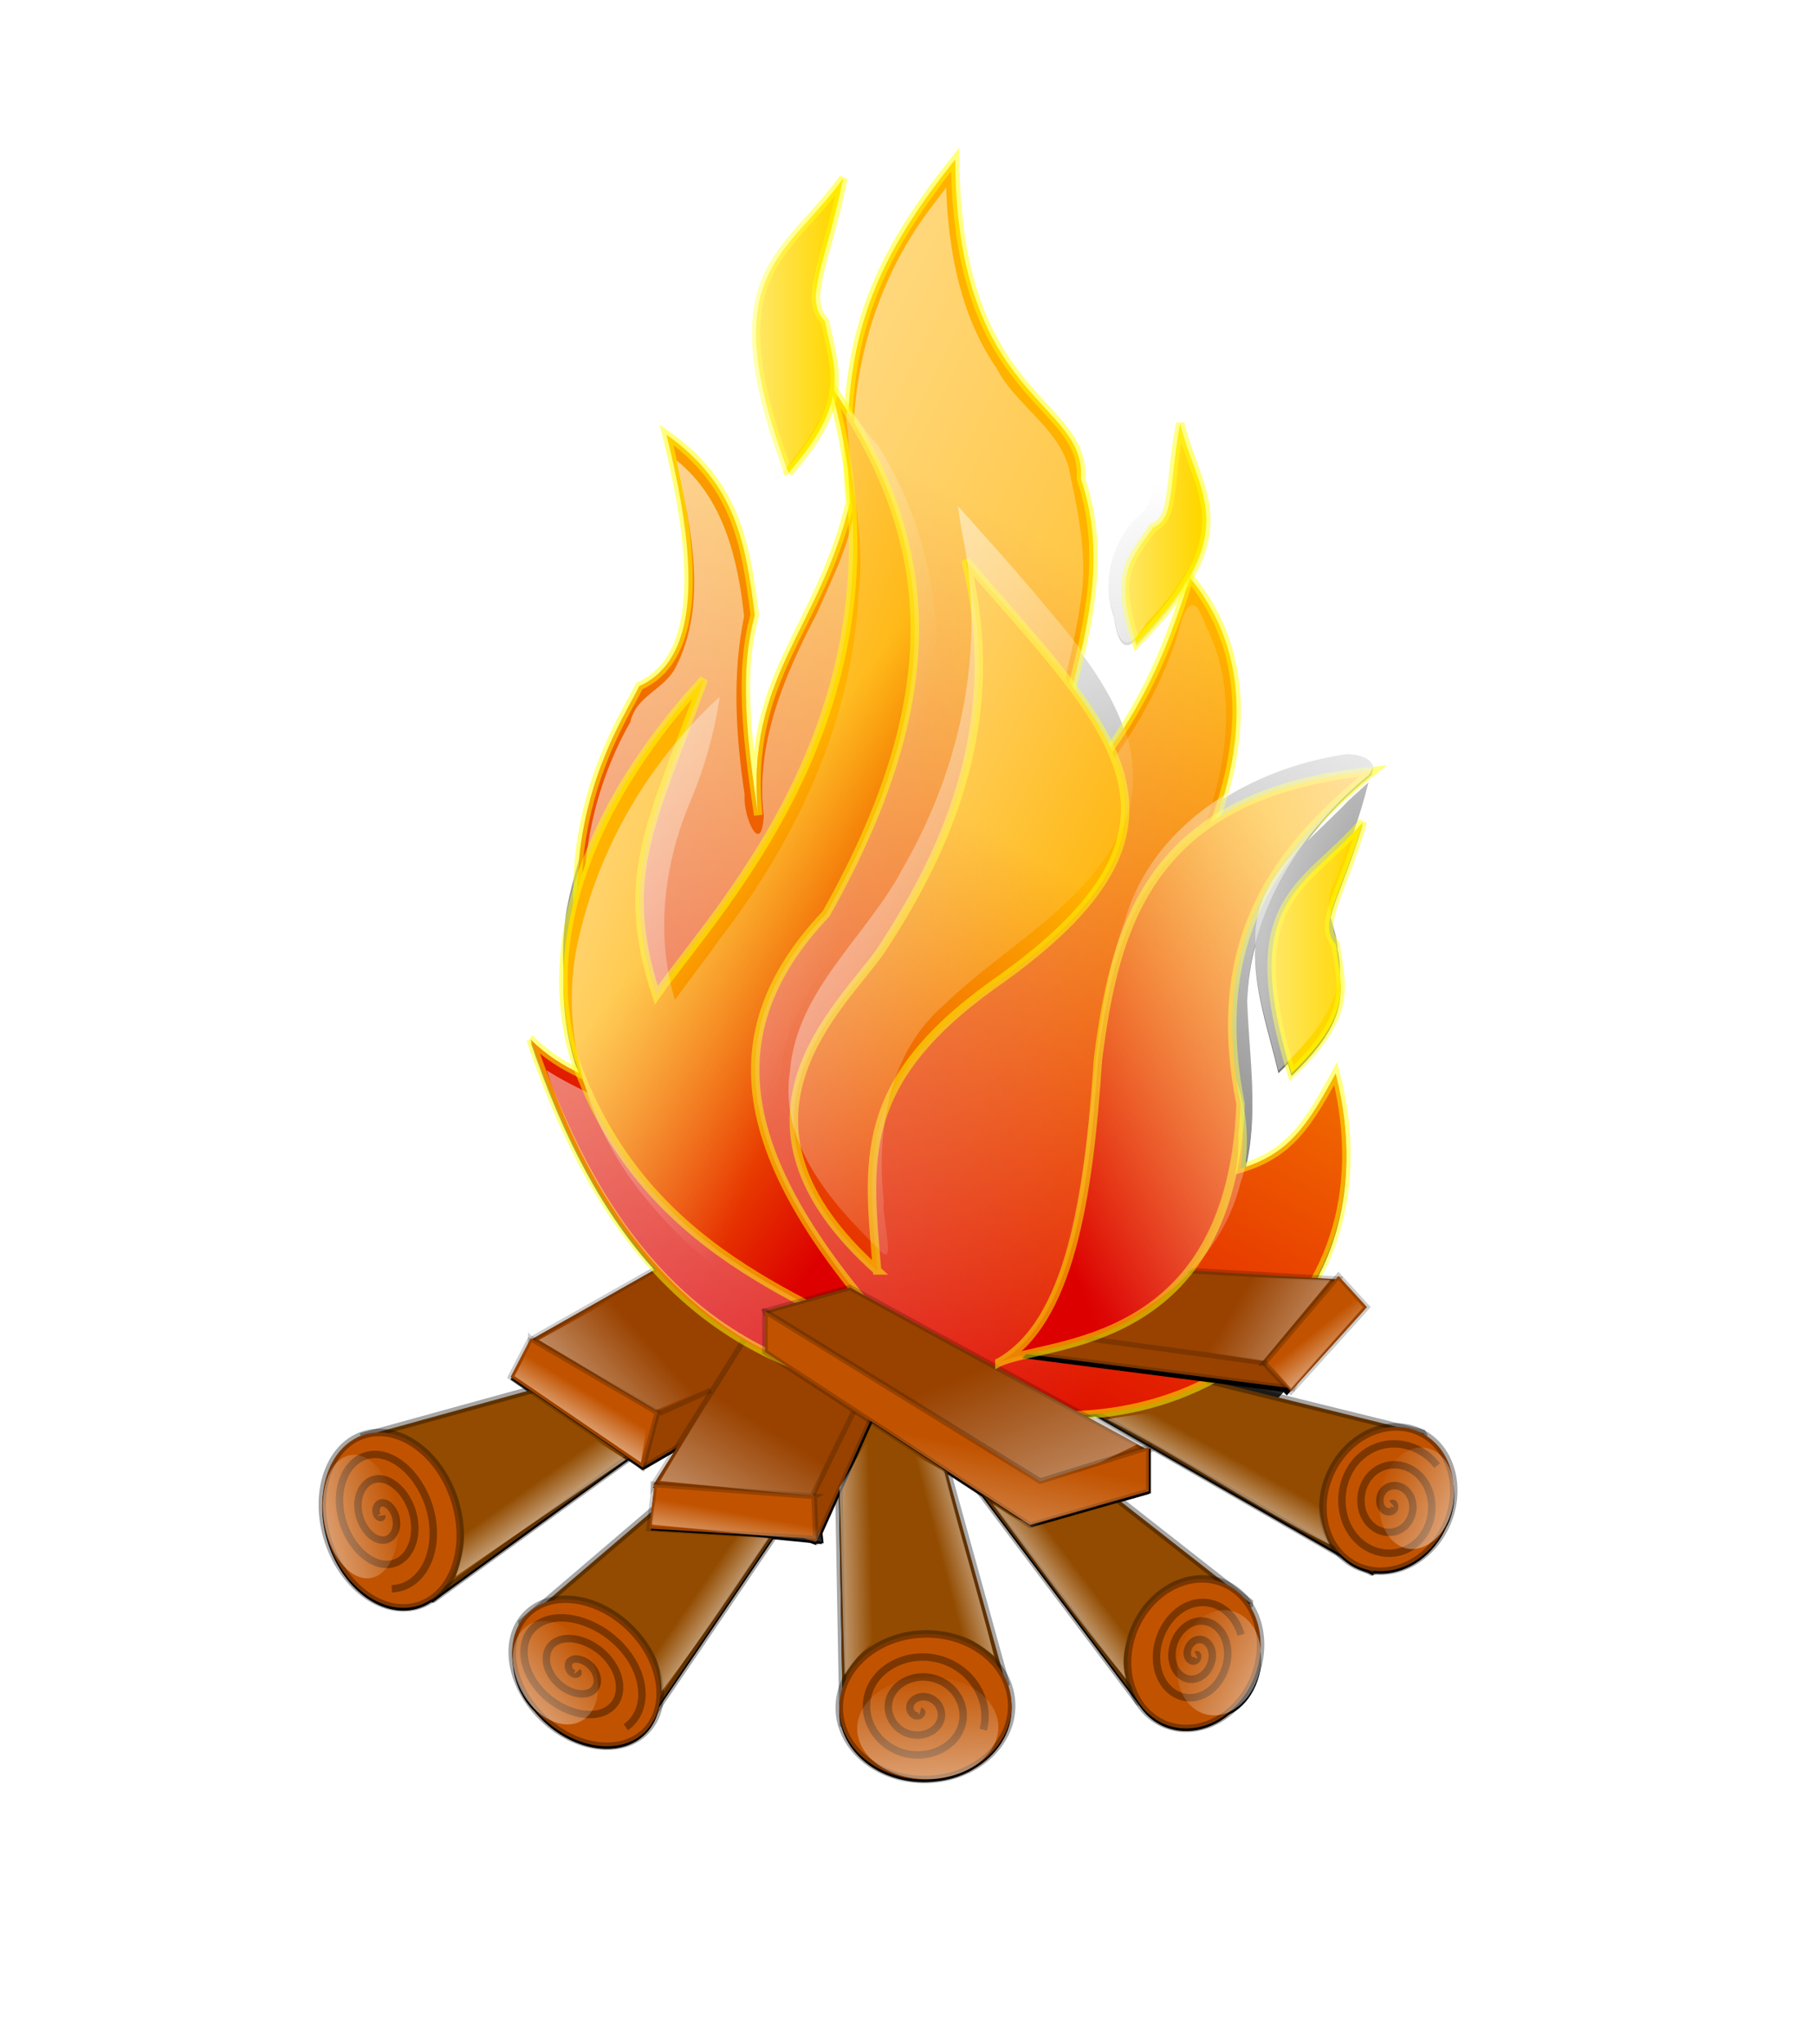 <?xml version="1.0" encoding="UTF-8"?>
<svg viewBox="0 0 462.85 521.112" xmlns="http://www.w3.org/2000/svg" xmlns:xlink="http://www.w3.org/1999/xlink">
 <defs>
  <filter id="ak">
   <feGaussianBlur stdDeviation="8.845"/>
  </filter>
  <filter id="aj" x="-.068" y="-.189" width="1.136" height="1.378">
   <feGaussianBlur stdDeviation="7.284"/>
  </filter>
  <filter id="ai" x="-.126" y="-.341" width="1.252" height="1.682">
   <feGaussianBlur stdDeviation="5.463"/>
  </filter>
  <linearGradient id="a">
   <stop stop-color="#fff" offset="0"/>
   <stop stop-color="#fff" stop-opacity="0" offset="1"/>
  </linearGradient>
  <linearGradient id="c">
   <stop stop-color="#dc0000" offset="0"/>
   <stop stop-color="#ffb200" offset="1"/>
  </linearGradient>
  <linearGradient id="b">
   <stop stop-color="#fff" stop-opacity=".449" offset="0"/>
   <stop stop-color="#fff" stop-opacity="0" offset="1"/>
  </linearGradient>
  <linearGradient id="ah" x1="181.15" x2="194.54" y1="389.34" y2="118.54" gradientUnits="userSpaceOnUse">
   <stop offset="0"/>
   <stop stop-opacity="0" offset="1"/>
  </linearGradient>
  <linearGradient id="aa" x1="124.57" x2="153.34" y1="931.46" y2="853.1" gradientTransform="matrix(1.332 0 0 .751 22.742 -276.15)" gradientUnits="userSpaceOnUse">
   <stop stop-color="#fdffff" offset="0"/>
   <stop stop-color="#fdffff" stop-opacity="0" offset="1"/>
  </linearGradient>
  <linearGradient id="ag" x1="198.88" x2="342.54" y1="246.21" y2="403.09" gradientTransform="matrix(.683 0 0 1.464 22.742 -283.6)" gradientUnits="userSpaceOnUse" xlink:href="#a"/>
  <linearGradient id="af" x1="190.53" x2="212.77" gradientUnits="userSpaceOnUse" xlink:href="#b"/>
  <linearGradient id="ae" x1="-1131" x2="-1102.7" y1="404.58" y2="306.76" gradientTransform="matrix(.796 0 0 1.706 1125.5 -315.48)" gradientUnits="userSpaceOnUse" xlink:href="#c"/>
  <linearGradient id="ad" x1="322.01" x2="345.29" gradientUnits="userSpaceOnUse" xlink:href="#b"/>
  <linearGradient id="ac" x1="501.4" x2="317.14" y1="384.4" y2="485.78" gradientTransform="matrix(.795 0 0 1.258 24.096 -278.86)" gradientUnits="userSpaceOnUse" xlink:href="#a"/>
  <linearGradient id="ab" x1="-916.9" x2="-857.96" y1="438.47" y2="362.16" gradientTransform="matrix(.927 0 0 1.466 1125.5 -315.48)" gradientUnits="userSpaceOnUse" xlink:href="#c"/>
  <linearGradient id="z" x1="230.94" x2="163.66" y1="927.57" y2="832.44" gradientTransform="matrix(1.319 0 0 .758 23.041 -277.35)" gradientUnits="userSpaceOnUse" xlink:href="#a"/>
  <linearGradient id="y" x1="9.655" x2="323.1" y1="256.78" y2="500.8" gradientTransform="matrix(.806 0 0 1.241 18.001 -263.96)" gradientUnits="userSpaceOnUse" xlink:href="#a"/>
  <linearGradient id="x" x1="284.69" x2="305.35" gradientUnits="userSpaceOnUse" xlink:href="#b"/>
  <linearGradient id="w" x1="110.45" x2="239.46" y1="244.05" y2="376.9" gradientTransform="matrix(.602 0 0 1.661 26.3 -269.45)" gradientUnits="userSpaceOnUse" xlink:href="#a"/>
  <linearGradient id="v" x1="78.646" x2="122.42" y1="743.14" y2="713.55" gradientTransform="matrix(1.156 0 0 .865 22.742 -276.15)" gradientUnits="userSpaceOnUse" xlink:href="#a"/>
  <linearGradient id="u" x1="-1308.2" x2="-1335" y1="330.2" y2="272.82" gradientTransform="matrix(.702 0 0 1.936 1125.5 -315.48)" gradientUnits="userSpaceOnUse" xlink:href="#c"/>
  <linearGradient id="t" x1="-1006.6" x2="-953.88" y1="448.68" y2="299.89" gradientTransform="matrix(.939 0 0 1.446 1125.5 -315.48)" gradientUnits="userSpaceOnUse" xlink:href="#c"/>
  <linearGradient id="s" x1="-961.05" x2="-929.04" gradientTransform="matrix(-.58 -.422 .406 -.774 -466.27 461.47)" gradientUnits="userSpaceOnUse" xlink:href="#b"/>
  <linearGradient id="r" x1="-961.33" x2="-929.51" gradientTransform="matrix(-.02 -.862 1.18 -.025 -445.95 -360.55)" gradientUnits="userSpaceOnUse" xlink:href="#b"/>
  <linearGradient id="q" x1="-961.12" x2="-929.16" gradientTransform="matrix(.425 -.531 .575 .687 219.53 -461.45)" gradientUnits="userSpaceOnUse" xlink:href="#b"/>
  <linearGradient id="p" x1="-961.27" x2="-929.41" gradientTransform="matrix(.577 -.258 .261 1 490.26 -420.38)" gradientUnits="userSpaceOnUse" xlink:href="#b"/>
  <linearGradient id="o" x1="82.56" x2="94.621" y1="1126.7" y2="1102.5" gradientTransform="matrix(-.749 -1.491 -.536 .269 944.83 255.49)" gradientUnits="userSpaceOnUse" xlink:href="#a"/>
  <linearGradient id="n" x1="82.56" x2="94.621" y1="1126.7" y2="1102.5" gradientTransform="matrix(.256 -1.648 -.592 -.092 851 668.48)" gradientUnits="userSpaceOnUse" xlink:href="#a"/>
  <linearGradient id="m" x1="82.56" x2="94.621" y1="1126.7" y2="1102.5" gradientTransform="matrix(-.703 -1.513 .544 -.253 -290.4 830.24)" gradientUnits="userSpaceOnUse" xlink:href="#a"/>
  <linearGradient id="l" x1="82.56" x2="94.621" y1="1126.7" y2="1102.5" gradientTransform="matrix(.691 -1.518 .546 .248 -495.04 283.93)" gradientUnits="userSpaceOnUse" xlink:href="#a"/>
  <linearGradient id="k" x1="82.56" x2="94.621" y1="1126.7" y2="1102.5" gradientTransform="matrix(1.17 -1.189 .427 .42 -456.67 35.746)" gradientUnits="userSpaceOnUse" xlink:href="#a"/>
  <linearGradient id="j" x1="82.56" x2="94.621" y1="1126.7" y2="1102.5" gradientTransform="matrix(1.553 .609 -.219 .558 242.02 -319.14)" gradientUnits="userSpaceOnUse" xlink:href="#a"/>
  <linearGradient id="i" x1="96.398" x2="142.51" y1="789.25" y2="733.95" gradientTransform="matrix(1.156 0 0 .865 22.442 -276.15)" gradientUnits="userSpaceOnUse" xlink:href="#a"/>
  <linearGradient id="h" x1="82.56" x2="94.621" y1="1126.7" y2="1102.5" gradientTransform="matrix(1.668 0 0 .599 24.837 -275.56)" gradientUnits="userSpaceOnUse" xlink:href="#a"/>
  <linearGradient id="g" x1="-960.98" x2="-928.93" gradientTransform="matrix(-.517 -.407 .362 -.747 -331.74 418.2)" gradientUnits="userSpaceOnUse" xlink:href="#b"/>
  <linearGradient id="f" x1="82.56" x2="94.621" y1="1126.7" y2="1102.5" gradientTransform="matrix(-1.295 -1.052 -.378 .465 867.81 -33.651)" gradientUnits="userSpaceOnUse" xlink:href="#a"/>
  <linearGradient id="e" x1="82.56" x2="94.621" y1="1126.7" y2="1102.5" gradientTransform="matrix(1.1 -1.254 .451 .395 -311.02 864.05)" gradientUnits="userSpaceOnUse" xlink:href="#a"/>
  <linearGradient id="d" x1="78.646" x2="122.42" y1="743.14" y2="713.55" gradientTransform="matrix(-.345 -1.103 .826 -.259 -265.09 1483.1)" gradientUnits="userSpaceOnUse" xlink:href="#a"/>
 </defs>
 <path d="m215.89 37.057-4.688 5.125c-9.31 12.174-23.427 23.408-22.688 40.281-0.1 14.029 5.429 27.118 9.562 40.281 0.825-0.942 1.646-1.916 2.469-2.906 0.179 0.484 0.345 0.945 0.531 1.438 7.161-8.245 10.274-14.325 11.312-19.656 1.737 6.456 3.006 12.73 3.844 18.812 0.103 2.704 0.272 5.507 0.5 8.406-7.797 32.631-26.872 44.457-23.406 79.687-2.888-19.637-4.887-36.686-0.844-51.125-2.31-17.904-4.627-33.2-22.531-45.906 5.487 22.236 11.833 55.751-6.938 64.125-2.992 6.15-12.854 20.902-15.25 43.281-1.327 4.253-2.433 8.591-3.25 12.969-0.857 5.236-1.09 10.498-0.781 15.719-0.326 7.795 0.534 15.606 2.812 23.312 0.423 1.18 0.863 2.331 1.312 3.469-4.187-2.021-8.375-4.469-12.562-8.656 8.256 24.398 18.571 43.882 31.938 58.5l-31.625 17.906-0.312-0.188-5.094 9.844 4.938 3.375-39.062 10.781c-1.214 0.057-2.418 0.279-3.594 0.688-8.832 3.067-12.746 15.262-8.719 27.219s14.481 19.192 23.312 16.125c1.081-0.375 2.072-0.899 3-1.531l0.094 0.219 50.125-36.25 3.594 2.469 8.594-5-5.938 9.469 0.312 0.094-0.812 6.812-27.031 23.094c-1.786 0.639-3.407 1.596-4.75 2.969-2.952 3.018-4.058 7.306-3.5 11.844 4.9e-4 0.011-5.1e-4 0.021 0 0.031 0.023 0.187 0.034 0.375 0.062 0.562 0.298 3.551 1.787 7.349 4.375 10.438 0.342 0.409 0.702 0.795 1.062 1.156 0.639 0.776 1.319 1.523 2.062 2.25 8.397 8.211 20.184 9.767 26.344 3.469 1.807-1.848 2.937-4.157 3.406-6.719l29.094-42.875 9.438 0.938 1.469 0.531 0.156-0.344 1.344 0.125-0.281-2.531 4.625-10.281 0.906 50.125c-0.572 1.711-0.849 3.513-0.812 5.375 0.2 10.242 10.211 18.302 22.344 18 0.803-0.02 1.596-0.097 2.375-0.188 0.603-0.058 1.198-0.15 1.781-0.25l0.656-0.125c2.041-0.409 3.937-1.074 5.625-1.938l0.094-0.031c0.473-0.245 0.937-0.505 1.375-0.781 5.953-3.461 9.846-9.27 9.719-15.781-0.054-2.742-0.813-5.345-2.125-7.656l-14.406-51.906 8.969 5.844 39.938 53.031c1.133 1.77 2.59 3.301 4.375 4.469 5.771 3.775 13.186 2.745 18.812-1.969 2.385-1.113 4.564-3.211 6.094-6.125 1.722-3.28 2.297-6.973 1.812-10.281 0.119-3.992-0.908-7.806-2.938-10.875l0.438-0.312-1.594-1.25c-0.891-1.037-1.896-1.956-3.062-2.719-0.486-0.318-0.992-0.593-1.5-0.844l-27.531-21.594 7.719-2.188v-11.281l-0.062 0.031v-0.188l-1.156 0.375-15.469-8.438c1.048-0.064 2.09-0.15 3.125-0.25l62.438 35.781c0.767 0.798 1.609 1.513 2.562 2.125 1.354 0.868 2.818 1.457 4.312 1.812l1.406 0.812 0.188-0.531c6.398 0.758 13.327-2.776 17.344-9.531 0.427-0.718 0.789-1.445 1.125-2.188 0.113-0.208 0.238-0.407 0.344-0.625 1.907-3.93 2.215-8.47 1.125-12.156-0.89-4.106-3.107-7.732-6.594-9.969-0.197-0.126-0.393-0.228-0.594-0.344l0.062-0.188-0.812-0.188c-1.838-0.912-3.81-1.375-5.812-1.438l-30.938-7.656 18.844-20.844-7.281-7.969-0.688 0.812-2.094-0.125c8.716-14.518 11.69-33.141 6.25-54.406-6.981 12.844-11.544 19.99-23.062 23.844 3.512-13.996 1.009-28.637 0.5-42.875 0.151-4.79 0.852-9.48 2.031-14.031-0.431 11.084 3.476 21.676 5.938 32.344 0.805-0.768 1.624-1.563 2.438-2.375 0.293 1.009 0.579 2.038 0.906 3.094 12.152-11.71 13.131-18.362 12.281-25.75 0.163-2.106 0.015-4.287-0.531-6.531-0.011-2.861-1.103-5.524-1.75-8.188 1.17-4.958 4.671-12.053 8.188-23.656-0.901 1.042-1.806 2.055-2.719 3 1.571-4.516 3.009-9.091 4.156-13.75l-5.125 4.656c-3.242 3.431-6.978 6.809-10.5 10.344 4.58-6.069 9.932-11.565 15.781-16.312 0.037-0.053 0.059-0.104 0.094-0.156l0.906-0.75c-0.161 0.015-0.309 0.047-0.469 0.062 1.832-3.693-2.792-4.974-6.125-5.062-10.952 1.553-22.036 5.393-31.594 11.375 5.434-18.59 5.501-38.651-8.594-55.781-4.482 14.941-9.547 27.029-16.656 38.219-2.39-6.967-6.436-13.544-10.969-19.625 3.262-14.353 5.03-28.494-0.094-43.719 1.444-20.214-31.774-19.609-32.062-81.406-14.628 18.435-23.427 33.94-26.375 55.219-2.488-3.448-4.478-5.827-3.219 1.875 0.065 1.411 0.157 2.811 0.281 4.219-0.536-0.831-1.072-1.671-1.625-2.5 0.282-2.196 0.221-4.288-0.031-6.375 2.7e-4 -2.112-0.27-4.282-0.875-6.469 0.022-4.585-2.724-8.294-3.594-12.438 0.57-5.83 3.978-14.363 6.906-28.75-0.416 0.582-0.828 1.163-1.25 1.719 0.839-3.559 1.589-7.155 2.094-10.781zm82.25 61.844-1.438 6.75c-1.871 7.98-1.025 16.775-4.5 24.219-8.141 6.219-11.695 17.786-8.125 27.594 0.844 6.258 2.542 8.564 5.312 6 0.137 0.419 0.257 0.815 0.406 1.25 16.208-16.613 18.929-26.484 17.469-35.469-0.071-2.765-0.576-5.547-1.656-8.344-2.5-7.319-4.684-14.777-7.469-22z" fill="url(#ah)" fill-rule="evenodd" filter="url(#ak)"/>
 <path d="m350.15 401.03-77.102-44.182 12.995-10.396 77.102 19.059-12.995 35.519z" fill="#924b00" fill-rule="evenodd" stroke="#000" stroke-linejoin="bevel" stroke-opacity=".344" stroke-width="1.901"/>
 <path d="m340.42 373.48c5.311-8.933 15.728-12.264 23.252-7.437s9.322 15.995 4.011 24.928-15.728 12.264-23.252 7.437-9.322-15.995-4.011-24.928z" fill="#c15300" stroke="#000" stroke-linejoin="bevel" stroke-opacity=".344" stroke-width="1.901"/>
 <path d="m354.89 383.43c0.582-0.488 0.889 0.627 0.743 1.069-0.398 1.199-1.863 1.18-2.677 0.552-1.456-1.124-1.364-3.458-0.294-4.828 1.57-2.012 4.423-1.789 6.096-0.034 2.23 2.339 1.949 6.306-0.155 8.588-2.647 2.871-7.018 2.422-9.516-0.483-3.026-3.519-2.545-9.17 0.603-12.347 3.71-3.744 9.62-3.062 12.935 1.001 3.827 4.691 3.145 12.04-1.052 16.106-4.769 4.62-12.226 3.706-16.355-1.519-4.632-5.861-3.747-14.912 1.501-19.865 5.826-5.499 14.833-4.35 19.774 2.036" fill="none" stroke="#000" stroke-linejoin="bevel" stroke-opacity=".344" stroke-width="1.901"/>
 <path d="m306.39 354.84c-7.118 6.162-11.784 4.666-24.024 7.047 17.033 8.631 38.848 22.989 56.698 31.913-3.755-7.602-3.223-17.34 0.093-25.408-10.66-0.661-24.269-3.26-32.766-13.552z" fill="url(#f)" fill-rule="evenodd"/>
 <path d="m353.47 375.85c3.052-6.288 9.038-8.634 13.362-5.235s5.357 11.261 2.305 17.549-9.038 8.634-13.362 5.235-5.357-11.261-2.305-17.549z" fill="url(#g)"/>
 <path d="m91.99 366.38 50.246-13.861 39.851 3.465-71.904 51.979-6.931-15.594-11.262-25.99z" fill="#924b00" fill-rule="evenodd" stroke="#000" stroke-linejoin="bevel" stroke-opacity=".344" stroke-width="1.901"/>
 <path d="m147.43 420.96 18.193 17.326 32.92-48.514-9.53-9.53-14.727-1.733-41.583 35.519 14.727 6.931z" fill="#924b00" fill-rule="evenodd" stroke="#000" stroke-linejoin="bevel" stroke-opacity=".344" stroke-width="1.901"/>
 <path d="m242.73 434.82 13.861-5.198-26.856-97.028-16.46 11.262 1.733 96.161 27.722-5.198z" fill="#924b00" fill-rule="evenodd" stroke="#000" stroke-linejoin="bevel" stroke-opacity=".344" stroke-width="1.901"/>
 <path d="m300.77 437.42-10.396-3.465-50.246-66.707 14.727-8.663 64.108 50.246-15.594 11.262-2.599 17.326z" fill="#924b00" fill-rule="evenodd" stroke="#000" stroke-linejoin="bevel" stroke-opacity=".344" stroke-width="1.901"/>
 <path d="m180.81 316.6-44.75 25.312-0.312-0.188-5.094 9.844 33.688 23.094 8.625-5-5.938 9.469 0.281 0.094-1.312 11 28.281 1.719 12.906 1.281 1.344 0.469 0.156-0.312 1.344 0.125-0.281-2.562 12.656-28.188 40.688 26.625 30.344-8.656v-11.281l-0.062 0.031v-0.188l-1.156 0.375-61.156-33.375v-12.75l-16.188 4.031-0.688-0.375-12.594 3.531-20.781-14.125zm77.219 31.188z" fill-rule="evenodd" filter="url(#aj)"/>
 <path d="m115.78 382.05c4.027 11.957 0.128 24.151-8.704 27.218s-19.269-4.148-23.296-16.105-0.128-24.151 8.704-27.218 19.269 4.148 23.296 16.105z" fill="#c15300" stroke="#000" stroke-linejoin="bevel" stroke-opacity=".344" stroke-width="1.901"/>
 <path d="m160.64 415.1c8.397 8.211 10.213 19.986 4.054 26.284s-17.974 4.746-26.372-3.465-10.213-19.986-4.054-26.284 17.974-4.746 26.372 3.465z" fill="#c15300" stroke="#000" stroke-linejoin="bevel" stroke-opacity=".344" stroke-width="1.901"/>
 <path d="m235.64 416.62c12.133-0.302 22.143 7.765 22.343 18.007s-9.485 18.799-21.618 19.101-22.143-7.765-22.343-18.007 9.485-18.799 21.618-19.101z" fill="#c15300" stroke="#000" stroke-linejoin="bevel" stroke-opacity=".344" stroke-width="1.901"/>
 <path d="m290.65 412.58c5.399-9.259 15.988-12.712 23.638-7.708s9.476 16.58 4.078 25.839-15.988 12.712-23.638 7.708-9.476-16.58-4.078-25.839z" fill="#c15300" stroke="#000" stroke-linejoin="bevel" stroke-opacity=".344" stroke-width="1.901"/>
 <path d="m135.38 341.58 44.974-25.445 24.257 16.46-22.454 30.97-18.263 10.613-28.514-32.599z" fill="#994200" fill-rule="evenodd" stroke="#000" stroke-opacity=".202" stroke-width="1.425"/>
 <path d="m166.57 378.66 29.38-46.93 34.653-8.663v19.925l-22.524 50.246-41.509-14.578z" fill="#994200" fill-rule="evenodd" stroke="#000" stroke-opacity=".202" stroke-width="1.425"/>
 <path d="m135.31 341.26-5.1 9.828 33.688 23.093 3.753-14.042-32.342-18.878z" fill="#c15300" fill-rule="evenodd" stroke="#000" stroke-opacity=".202" stroke-width="1.425"/>
 <path d="m207.61 381.53 0.439 10.779-42.492-2.559 1.337-11.239 40.717 3.018z" fill="#c15300" fill-rule="evenodd" stroke="#000" stroke-opacity=".202" stroke-width="1.425"/>
 <path d="m97.362 386.42c0.127 0.936-0.879 0.421-1.162-0.05-0.765-1.278-0.11-2.717 0.738-3.062 1.516-0.617 3.303 1.193 3.909 3.264 0.889 3.039-0.533 5.706-2.638 6.074-2.806 0.491-5.788-2.71-6.656-6.477-1.091-4.741 1.171-8.747 4.537-9.086 4.078-0.411 8.292 4.227 9.403 9.691 1.309 6.438-1.807 11.801-6.437 12.098-5.346 0.343-10.801-5.745-12.15-12.904-1.533-8.134 2.442-14.86 8.337-15.11 6.613-0.281 13.312 7.263 14.897 16.117 1.759 9.83-3.077 17.922-10.237 18.122" fill="none" stroke="#000" stroke-linejoin="bevel" stroke-opacity=".344" stroke-width="1.901"/>
 <path d="m147.24 426.16c0.619 0.714-0.505 0.834-1 0.594-1.34-0.651-1.579-2.214-1.058-2.967 0.932-1.346 3.417-0.809 5.058 0.593 2.407 2.057 2.677 5.067 1.116 6.528-2.08 1.946-6.328 0.9-9.115-1.779-3.508-3.371-3.807-7.962-1.175-10.088 3.188-2.575 9.253-0.999 13.173 2.965 4.619 4.672 4.946 10.866 1.233 13.649-4.287 3.213-12.184 1.102-17.231-4.152-5.734-5.969-6.088-13.774-1.291-17.209 5.381-3.854 15.116-1.206 21.288 5.338 6.852 7.265 7.232 16.684 1.349 20.77" fill="none" stroke="#000" stroke-linejoin="bevel" stroke-opacity=".344" stroke-width="1.901"/>
 <path d="m234.69 436.26c0.805 0.24 0.073 1.1-0.4 1.21-1.282 0.299-2.256-0.971-2.276-2.007-0.036-1.853 1.996-3.02 3.877-2.833 2.76 0.275 4.502 2.847 4.153 5.224-0.466 3.167-4.005 5.045-7.354 4.456-4.215-0.741-6.792-4.74-6.029-8.441 0.924-4.482 6.02-7.089 10.831-6.08 5.67 1.19 9.093 6.635 7.905 11.658-1.371 5.798-8.036 9.138-14.308 7.703-7.127-1.631-11.399-8.532-9.782-14.874 1.814-7.115 10.054-11.191 17.785-9.326 8.583 2.07 13.707 10.429 11.658 18.091" fill="none" stroke="#000" stroke-linejoin="bevel" stroke-opacity=".344" stroke-width="1.901"/>
 <path d="m304.99 421.92c0.576-0.255 0.489 0.773 0.253 1.109-0.641 0.909-1.735 0.494-2.167-0.26-0.772-1.35-0.037-3.304 1.157-4.176 1.753-1.279 3.831-0.314 4.587 1.63 1.007 2.591-0.336 5.879-2.566 7.243-2.807 1.716-5.96 0.146-7.007-2.999-1.268-3.808 0.706-8.471 3.976-10.309 3.854-2.166 8.097 0.019 9.426 4.368 1.535 5.021-1.074 11.069-5.385 13.376-4.899 2.622-10.236-0.183-11.846-5.737-1.806-6.232 1.442-13.669 6.795-16.443 5.943-3.08 12.378 0.345 14.266 7.107" fill="none" stroke="#000" stroke-linejoin="bevel" stroke-opacity=".344" stroke-width="1.901"/>
 <path d="m208.25 380.47 1.337 12.576-43.39-4.355 1.337-11.239 40.717 3.018z" fill="url(#h)" fill-rule="evenodd"/>
 <path d="m168.4 377.6 18.902-31.662 7.709 0.917 21.256 12.74-9.052 21.806-38.814-3.801z" fill="url(#i)" fill-rule="evenodd"/>
 <path d="m165.29 361.27-1.848 11.597-32.222-21.985 5.346-9.976 28.724 20.364z" fill="url(#j)" fill-rule="evenodd"/>
 <path d="m140.04 359.91 19.518 12.244c-14.445 9.913-27.602 18.861-43.334 29.74 2.889-7.972 3.203-17.23-0.987-24.88 10.52-1.84 17.501-5.932 24.804-17.104z" fill="url(#k)" fill-rule="evenodd"/>
 <path d="m171.55 390.97c9.121 0.635 15.023 0.304 24.466 1.261-9.521 13.947-15.268 23.007-27.275 38.946-0.023-8.479-4.837-16.961-11.398-22.708 9.25-5.339 11.184-4.5 14.208-17.499z" fill="url(#l)" fill-rule="evenodd"/>
 <path d="m224.11 365.22c7.713 5.636 12.209 7.411 16.704 9.83 4.216 17.004 7.979 28.604 12.647 47.152-6.452-5.502-15.012-9.044-23.646-7.804 1.968-10.497 2.194-38.42-5.706-49.178z" fill="url(#m)" fill-rule="evenodd"/>
 <path d="m223.63 363.88c-4.26 5.9-6.59 10.835-9.563 15.448 0.658 17.507 0.68 28.578 1.331 47.694 5.319-8.36 11.92-12.848 20.559-14.047-4.798-9.542-16.939-36.571-12.328-49.095z" fill="url(#n)" fill-rule="evenodd"/>
 <path d="m262.94 388.47c-3.729-2.078-0.452 1.264-9.85-5.074 10.05 13.571 21.501 29.294 34.113 44.76-2.983-10.005 4.181-17.135 10.517-23.13-9.448-4.979-17.091-18.998-34.779-16.557z" fill="url(#o)" fill-rule="evenodd"/>
 <path d="m100.69 382.77c2.199 8.418 0.07 17.002-4.753 19.161s-10.522-2.92-12.721-11.338-0.07-17.002 4.753-19.161 10.522 2.92 12.721 11.338z" fill="url(#p)"/>
 <path d="m148.09 418.45c4.844 5.78 5.891 14.07 2.338 18.504s-10.368 3.341-15.212-2.439-5.891-14.07-2.338-18.504 10.368-3.341 15.212 2.439z" fill="url(#q)"/>
 <path d="m236.3 427.51c9.93-0.212 18.122 5.467 18.286 12.677s-7.763 13.234-17.693 13.447-18.122-5.467-18.286-12.677 7.763-13.234 17.693-13.447z" fill="url(#r)"/>
 <path d="m302.09 417.57c3.422-6.518 10.135-8.949 14.983-5.427s6.007 11.672 2.585 18.19-10.135 8.949-14.983 5.427-6.007-11.672-2.585-18.19z" fill="url(#s)"/>
 <path d="m135.31 265.02c19.348 57.177 49.958 87.498 104.82 90.964 60.354 19.348 116.38-20.214 100.49-82.3-7.219 13.284-11.84 20.503-24.257 24.257 4.909-34.364-26.567-40.139-11.262-77.102 10.685-22.813 17.038-50.824-1.733-73.637-7.797 25.99-17.326 43.316-36.385 62.375 2.021-31.765 18.77-57.466 8.663-87.498 1.444-20.214-31.765-19.637-32.054-81.434-21.08 26.567-30.032 47.07-26.856 87.498-7.797 32.631-26.856 44.471-23.391 79.701-2.888-19.637-4.909-36.674-0.866-51.113-2.31-17.904-4.62-33.209-22.524-45.915 5.487 22.236 11.84 55.733-6.931 64.108-5.198 10.685-31.187 47.359-2.599 104.82-8.374-4.909-16.749-6.353-25.123-14.727z" fill="url(#t)" fill-rule="evenodd" stroke="#ff0" stroke-opacity=".504" stroke-width="2.156"/>
 <path d="m237.31 53.087c-14.993 19.685-21.351 44.824-19.44 69.337 1.428 11.987-4.945 23.146-9.482 33.854-8.343 15.962-15.89 33.394-13.608 51.836-0.658 10.627-5.379-0.088-4.882-5.433-2.261-15.035-3.228-30.627-0.144-45.521-1.554-14.494-5.226-30.205-17.194-39.73 3.554 17.204 8.172 36.594-0.406 53.031-3.078 5.507-9.962 7.012-11.401 13.625-14.443 25.3-15.531 56.843-4.566 83.628 2.282 6.101 5.258 11.924 7.842 17.903-8.047-4.595-16.878-7.713-24.656-12.75 10.774 31.546 31.26 62.581 63.599 74.858 12.718 5.414 26.586 6.419 40.022 8.556 29.45 9.194 65.997 3.153 85.427-22.475 11.416-14.827 14.587-34.836 10.701-52.908-5.143 10.401-14.054 18.83-25.562 21.5 2.648-13.353-1.383-26.715-8.282-38.137-7.447-12.187-9.198-27.592-3.255-40.759 9.017-19.765 15.833-43.683 5.331-64.253-3.25-9.496-5.538-3.667-7.184 3.059-6.866 21.121-20.731 39.089-36.422 54.496 1.087-21.548 8.605-41.935 11.8-63.117 1.824-10.791-0.271-21.619-2.53-32.069-1.538-11.742-13.776-17.766-18.939-27.821-9.201-13.374-12.262-29.995-12.799-45.962l-3.969 5.25z" fill="url(#y)" fill-rule="evenodd"/>
 <path d="m234.07 347.32c-45.915-48.514-53.712-82.3-23.391-114.35 34.075-60.642 25.701-98.76 0.866-135.15 23.391 80.568-27.722 132.55-44.182 155.94-9.818-30.321-1.444-43.316 12.128-80.568-26.567 28.877-42.738 63.819-32.92 97.028 17.904 49.958 60.065 60.931 87.498 77.102z" fill="url(#u)" fill-rule="evenodd" stroke="#ff0" stroke-opacity=".504" stroke-width="2.156"/>
 <path d="m289.79 164.02c-6.155-17.901-1.132-21.735 4.259-29.555 5.562-2.166 3.857-9.719 6.892-26.538 4.595 18.773 16.931 27.309-11.151 56.093z" fill="#ffd700" fill-rule="evenodd" stroke="#ff0" stroke-opacity=".504" stroke-width="2.156"/>
 <path d="m168.17 360.4 13.065-5.939" fill="none" stroke="#000" stroke-opacity=".179" stroke-width="1.358"/>
 <path d="m137.42 341.68 26.985-14.897 22.079 17.682-5.389 9.148-13.842 5.939-29.833-17.872z" fill="url(#v)" fill-rule="evenodd"/>
 <path d="m296.71 104.99c-1.871 7.98-1.025 16.775-4.5 24.219-8.141 6.219-11.691 17.776-8.121 27.584 1.108 8.22 3.679 9.638 8.237 2.132 9.732-10.014 18.837-24.363 13.296-38.712-2.5-7.319-4.69-14.749-7.475-21.972l-1.438 6.75z" fill="url(#x)" fill-rule="evenodd"/>
 <path d="m198.55 341.26 64.108 43.316 30.321-14.727-76.236-41.583-21.658 6.064 3.465 6.931z" fill="#994200" fill-rule="evenodd" stroke="#000" stroke-opacity=".202" stroke-width="1.425"/>
 <path d="m207.37 380.99 10.294-20.983" fill="none" stroke="#000" stroke-opacity=".179" stroke-width="1.358"/>
 <path d="m195.53 339.72 64.108 43.316 30.321-14.727-76.236-41.583-21.658 6.064 3.465 6.931z" fill="url(#z)" fill-rule="evenodd"/>
 <path d="m195.08 334.33v10.396l67.573 44.182 30.321-8.663v-11.262l-27.722 8.663-70.172-43.316z" fill="#c15300" fill-rule="evenodd" stroke="#000" stroke-opacity=".202" stroke-width="1.425"/>
 <path d="m195.02 334.18v10.396l67.573 44.182 30.321-8.663v-11.262l-27.722 8.663-70.172-43.316z" fill="url(#aa)" fill-rule="evenodd"/>
 <path d="m281.37 323.77-20.656 22.5 66.562 8.625 0.875 0.906 19.406-21.469-7.281-7.969-0.688 0.812-58.219-3.406z" fill-rule="evenodd" filter="url(#ai)"/>
 <g transform="translate(34.258 -832.81)">
  <path d="m307.14 1159-58.984-3.465-20.666 22.524 67.89 8.761 11.76-27.82z" fill="#994200" fill-rule="evenodd" stroke="#000" stroke-opacity=".202" stroke-width="1.425"/>
  <path d="m288.13 1180.4 6.809 7.178 19.408-21.486-7.28-7.969-18.938 22.277z" fill="#c15300" fill-rule="evenodd" stroke="#000" stroke-opacity=".202" stroke-width="1.425"/>
  <path d="m288.92 1180.4-46.322-6.335" fill="none" stroke="#000" stroke-opacity=".179" stroke-width="1.358"/>
  <path d="m307.55 1159.2 5.843 6.99-18.42 20.761-6.369-7.22 18.945-20.531z" fill="url(#e)" fill-rule="evenodd"/>
  <path d="m287.85 1179.8-39.046-5.732 23.978-16.256 15.798 0.693 16.391 0.657-17.12 20.638z" fill="url(#d)" fill-rule="evenodd"/>
 </g>
 <path d="m329.36 273.69c15.883-15.305 12.706-21.947 11.262-32.92-4.62-5.198 1.155-12.128 6.931-31.188-14.727 17.038-32.054 19.348-18.193 64.108z" fill="#ffd700" fill-rule="evenodd" stroke="#ff0" stroke-opacity=".504" stroke-width="2.156"/>
 <path d="m254.86 347.32c17.904-10.107 22.813-41.872 25.123-77.102 4.332-34.075 12.995-68.15 70.172-73.637-23.391 18.77-42.45 41.872-33.786 84.899-2.31 62.664-48.803 60.354-61.509 65.84z" fill="url(#ab)" fill-rule="evenodd" stroke="#ff0" stroke-opacity=".504" stroke-width="2.156"/>
 <path d="m343.56 191.6c-24.381 3.457-49.512 18.105-56.668 42.983-11.484 31.097-5.138 66.49-20.8 96.361-5.948 2.585-4.494 13.674 2.852 11.505 21.516-3.901 41.938-18.849 47.389-40.786 5.258-15.234 2.276-31.35 1.717-46.997 0.715-22.693 13.855-43.158 31.105-57.159 3.02-4.349-2.017-5.812-5.594-5.906z" fill="url(#ac)" fill-rule="evenodd"/>
 <path d="m343.86 203.49c-9.825 10.4-24.078 20.133-23.735 36.124-0.726 11.456 3.353 22.38 5.891 33.376 8.529-8.139 18.223-18.74 15.099-31.575-0.022-5.655-4.285-10.602-0.938-16.113 3.214-8.726 6.576-17.408 8.808-26.469l-5.125 4.656z" fill="url(#ad)" fill-rule="evenodd"/>
 <path d="m223.67 323.93c-2.31-27.722-5.487-47.648 29.455-72.771 59.198-41.294 30.032-65.263-6.931-108.29 10.973 42.738-6.642 76.814-21.658 99.627-9.818 14.15-43.893 43.027-0.866 81.434z" fill="url(#ae)" fill-rule="evenodd" stroke="#ff0" stroke-opacity=".504" stroke-width="2.156"/>
 <path d="m201.09 120.58c15.988-18.41 11.882-25.988 9.271-38.664-5.555-5.843 0.131-14.122 4.682-36.476-14.559 20.374-33.348 23.763-13.952 75.141z" fill="#ffd700" fill-rule="evenodd" stroke="#ff0" stroke-opacity=".504" stroke-width="2.156"/>
 <path d="m211.21 41.518c-9.31 12.174-23.427 23.408-22.688 40.281-0.1 14.029 5.429 27.118 9.562 40.281 8.44-9.635 17.42-21.87 13.664-35.446 0.026-5.372-3.737-9.542-3.845-14.615 2.057-11.975 6.313-23.543 7.994-35.626l-4.688 5.125z" fill="url(#af)" fill-rule="evenodd"/>
 <path d="m245.3 135.71c6.405 29.135-0.192 59.828-14.936 85.425-9.154 17.597-27.201 31.074-28.921 52.011-2.759 18.244 10.387 33.451 22.569 45.241 4.962 6.239 0.709-8.511 1.384-11.963-1.98-17.949 1.099-38.088 15.582-50.4 16.125-15.687 39.124-26.562 46.848-49.109 5.224-19.913-8.697-37.762-20.839-51.902-7.323-8.885-15.043-17.406-22.72-25.99l1.031 6.688z" fill="url(#ag)" fill-rule="evenodd"/>
 <path d="m216.21 109.86c0.634 13.778 4.551 27.421 2.757 41.328-1.582 32.467-15.848 62.999-35.542 88.414-3.653 5.191-7.545 10.209-11.309 15.32-5.034-16.773-2.762-34.858 4.019-50.775 3.571-8.505 6.077-17.332 7.388-26.475-18.821 17.169-32.104 40.574-36.781 65.625-3.792 23.169 4.359 46.99 19.73 64.403 19.327 22.801 47.117 35.614 74.051 47.066-15.262-21.468-36.508-40.839-41.02-67.962-3.095-15.749 3.107-31.557 13.45-43.332 11.839-16.266 19.213-35.615 23.594-55.146 5.689-25.436 1.129-52.94-12.773-74.997-3.43-2.508-9.56-15.684-7.562-3.469z" fill="url(#w)" fill-rule="evenodd"/>
</svg>
